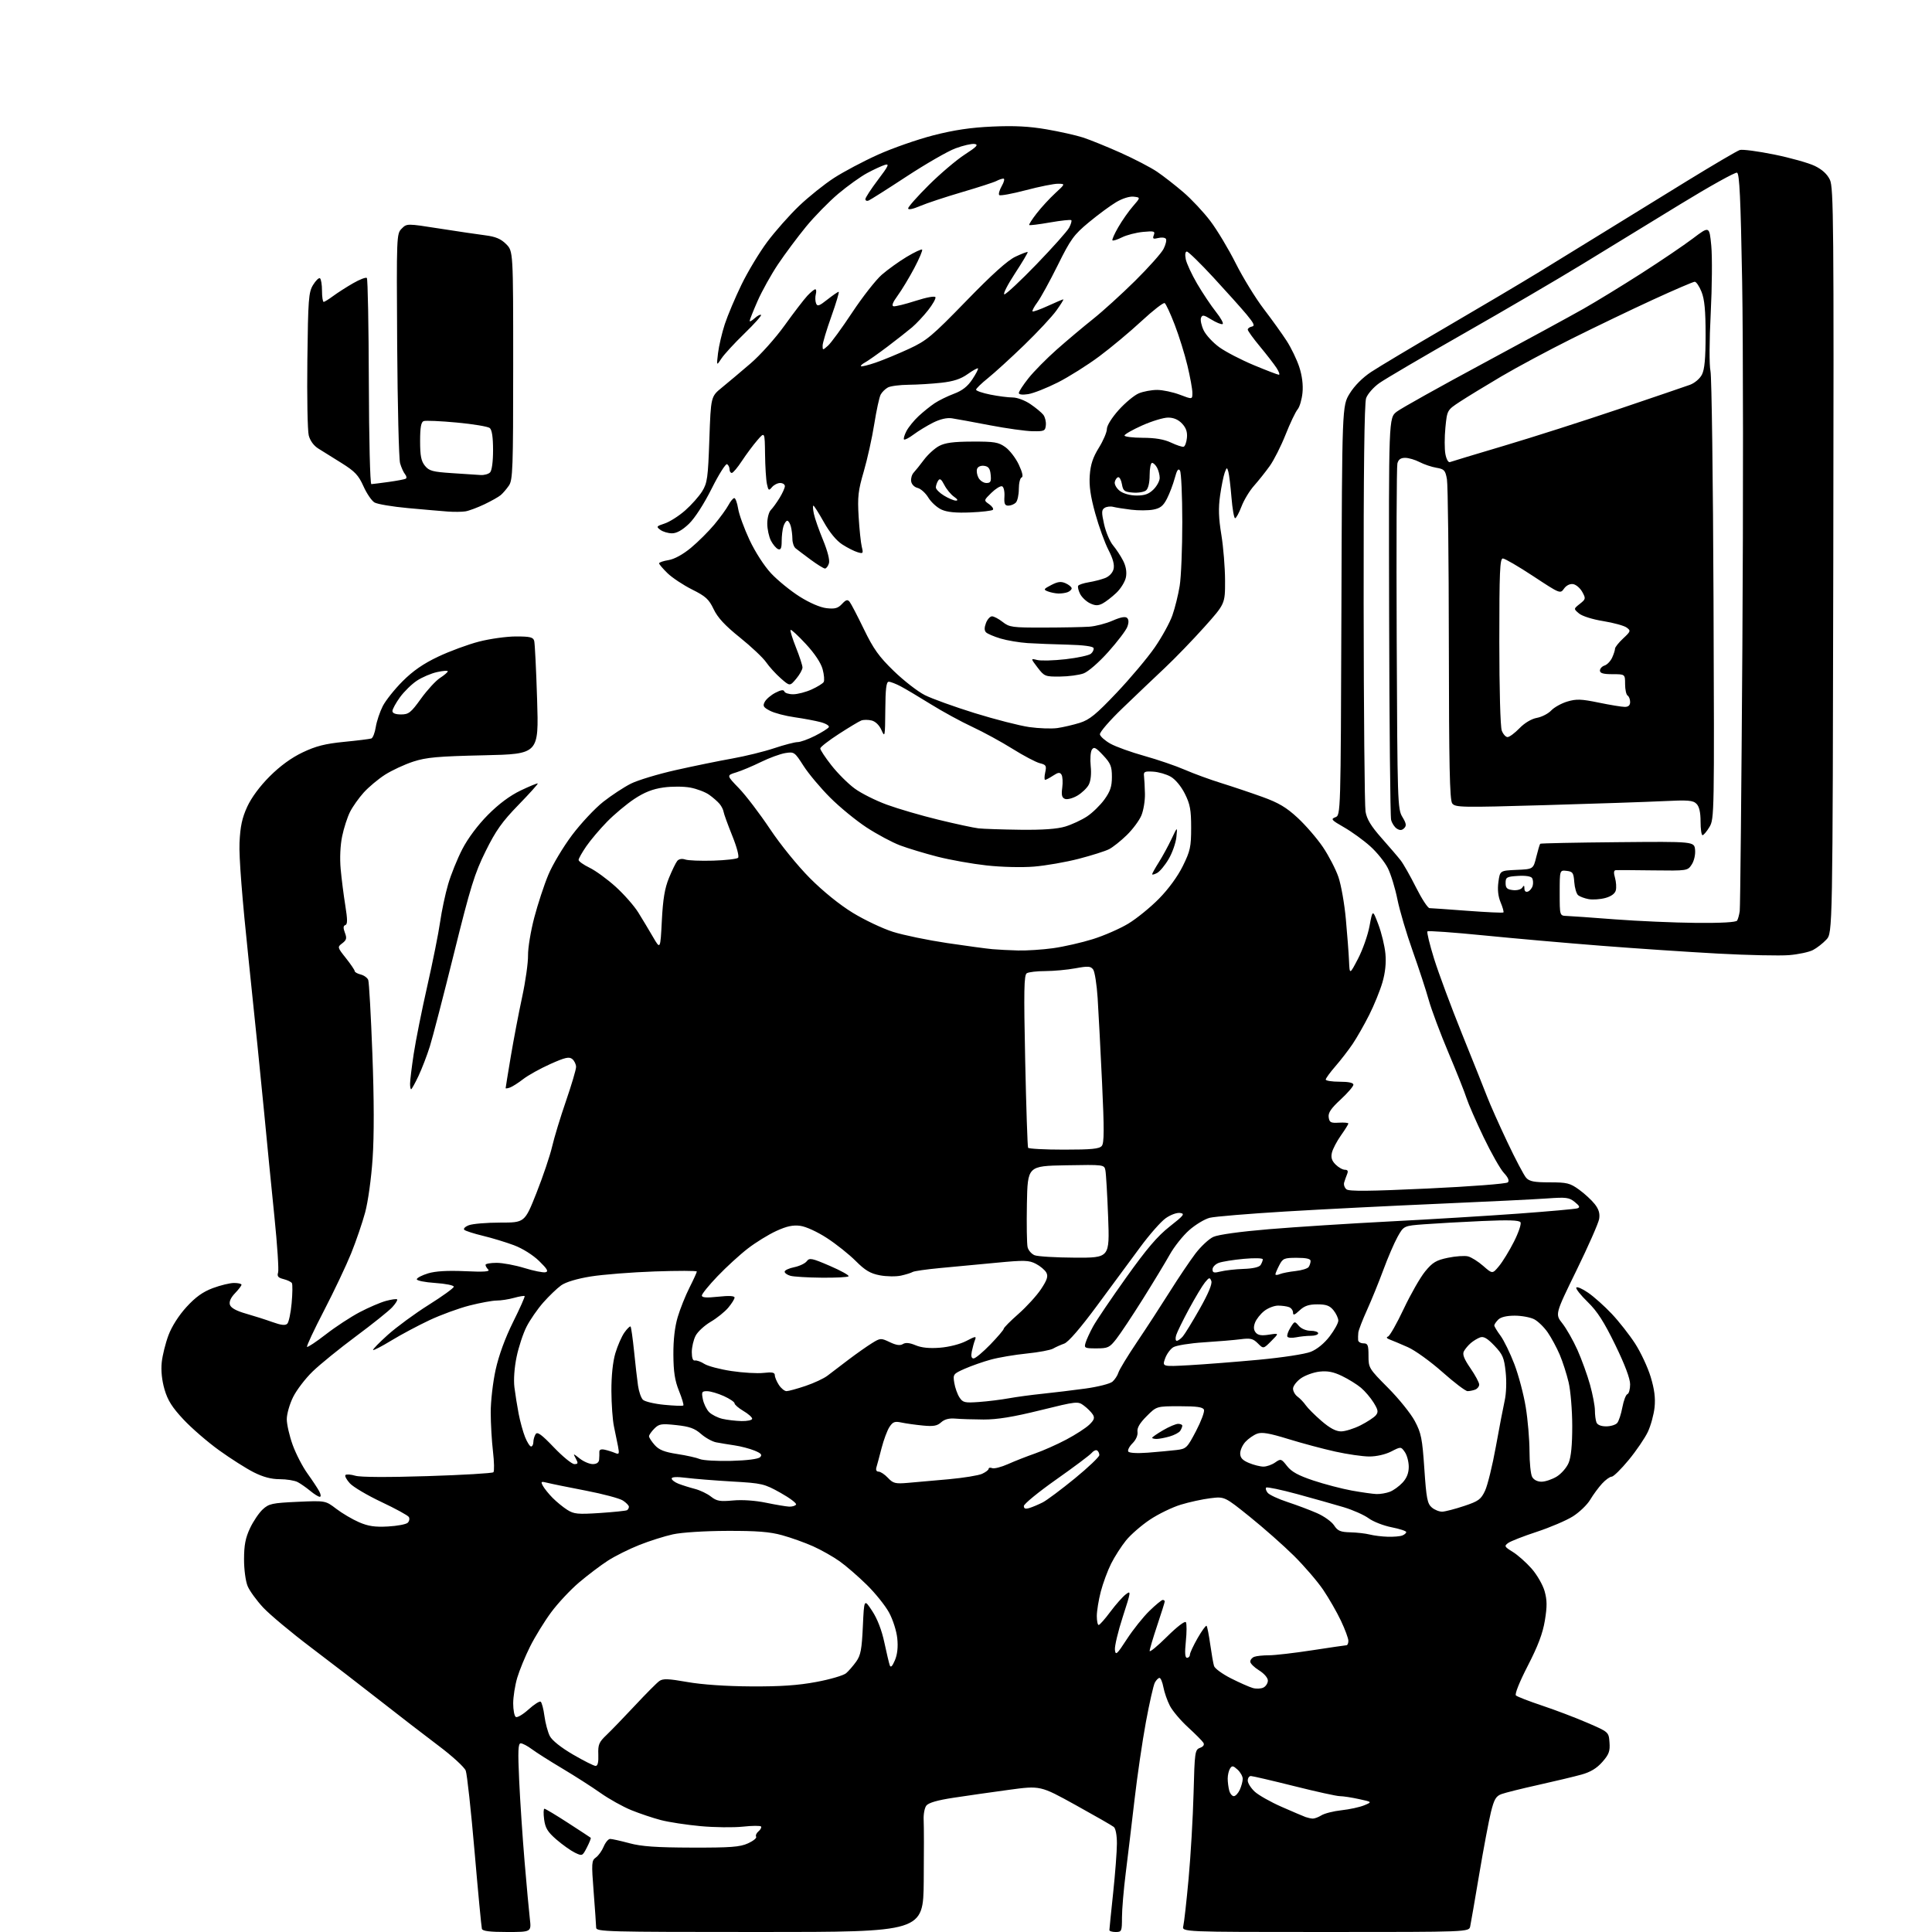 <?xml version="1.0" encoding="UTF-8" standalone="no"?>
<svg 
  version="1.1" 
  xmlns="http://www.w3.org/2000/svg" 
  xmlns:xlink="http://www.w3.org/1999/xlink" 
  xmlns:svg="http://www.w3.org/2000/svg"
  xmlns:rdf="http://www.w3.org/1999/02/22-rdf-syntax-ns#"
  xmlns:cc="http://creativecommons.org/ns#"
  xmlns:dc="http://purl.org/dc/elements/1.1/"
  viewBox="0 0 768 768"
  width="768"
  height="768"
>
<style>svg {background-color: white; }</style>"
<path stroke="none" fill="black" fill-rule="evenodd" d="M201.58,768.00C194.73,768.00 191.83,767.64 191.56,766.75C191.36,766.06 190.04,752.19 188.64,735.93C187.24,719.67 185.66,705.24 185.14,703.86C184.62,702.49 179.76,698.04 174.34,693.97C168.93,689.90 158.43,681.80 151.00,675.97C143.57,670.14 131.18,660.60 123.46,654.77C115.74,648.93 107.28,641.86 104.65,639.06C102.03,636.25 99.23,632.41 98.44,630.51C97.63,628.57 97.00,623.88 97.01,619.78C97.02,614.23 97.58,611.31 99.38,607.50C100.67,604.75 102.95,601.38 104.44,600.00C106.91,597.74 108.17,597.46 118.26,597.00C129.37,596.50 129.37,596.50 133.66,599.77C136.01,601.57 140.09,603.97 142.72,605.11C146.40,606.70 149.04,607.09 154.23,606.80C157.93,606.60 161.47,605.93 162.09,605.31C162.72,604.68 162.91,603.66 162.51,603.02C162.12,602.39 157.23,599.71 151.65,597.08C146.07,594.45 140.41,591.10 139.08,589.65C137.75,588.20 136.96,586.71 137.33,586.34C137.70,585.97 139.46,586.10 141.25,586.63C143.28,587.23 154.09,587.28 169.96,586.78C183.97,586.34 195.75,585.64 196.14,585.24C196.53,584.83 196.45,581.12 195.97,577.00C195.48,572.88 195.08,565.90 195.07,561.50C195.05,557.10 195.93,549.45 197.02,544.50C198.29,538.74 200.79,531.91 203.95,525.54C206.68,520.06 208.75,515.41 208.55,515.21C208.35,515.02 206.46,515.33 204.34,515.92C202.23,516.51 199.11,516.99 197.41,516.99C195.71,517.00 190.86,517.89 186.63,518.97C182.39,520.05 175.24,522.67 170.72,524.79C166.20,526.92 159.40,530.54 155.61,532.85C151.82,535.16 148.53,536.87 148.31,536.64C148.09,536.42 150.74,533.70 154.20,530.59C157.67,527.49 164.95,522.14 170.39,518.72C175.84,515.30 180.34,512.05 180.39,511.50C180.45,510.95 177.12,510.27 173.00,510.00C168.81,509.72 165.58,509.06 165.68,508.50C165.77,507.95 167.80,506.90 170.18,506.18C173.09,505.29 177.87,505.01 184.85,505.32C192.36,505.67 194.89,505.49 194.10,504.70C193.49,504.09 193.00,503.24 193.00,502.80C193.00,502.36 194.98,502.00 197.39,502.00C199.81,502.00 204.79,502.93 208.46,504.06C212.13,505.19 215.89,505.95 216.82,505.74C218.14,505.45 217.60,504.48 214.31,501.27C211.83,498.86 207.73,496.29 204.31,495.00C201.11,493.80 195.57,492.12 192.00,491.26C188.43,490.40 185.09,489.33 184.59,488.89C184.08,488.43 184.87,487.62 186.40,487.04C187.90,486.47 193.51,486.00 198.85,486.00C208.58,486.00 208.58,486.00 213.26,474.20C215.83,467.71 218.62,459.45 219.46,455.85C220.29,452.24 222.78,444.06 224.99,437.66C227.19,431.26 229.00,425.17 229.00,424.13C229.00,423.09 228.32,421.68 227.49,420.99C226.25,419.97 224.68,420.32 218.76,422.97C214.79,424.75 209.95,427.43 208.02,428.93C206.08,430.44 203.71,431.95 202.75,432.30C201.79,432.65 201.00,432.76 201.00,432.55C201.00,432.33 201.93,426.63 203.06,419.87C204.20,413.12 206.22,402.53 207.56,396.33C208.90,390.14 209.95,382.69 209.90,379.79C209.85,376.88 210.97,370.11 212.38,364.75C213.79,359.38 216.30,351.73 217.97,347.75C219.63,343.76 223.87,336.67 227.39,331.98C230.91,327.30 236.49,321.34 239.80,318.73C243.11,316.13 248.06,312.88 250.79,311.51C253.53,310.14 261.55,307.71 268.63,306.12C275.71,304.53 285.77,302.47 291.00,301.54C296.23,300.61 303.77,298.76 307.76,297.42C311.75,296.09 315.93,295.00 317.04,295.00C318.16,295.00 321.27,293.88 323.96,292.52C326.66,291.15 329.13,289.60 329.46,289.07C329.79,288.53 328.36,287.64 326.28,287.08C324.20,286.52 319.52,285.64 315.88,285.12C312.24,284.61 307.85,283.46 306.12,282.56C303.44,281.17 303.12,280.64 304.01,278.98C304.59,277.90 306.49,276.28 308.24,275.38C310.43,274.24 311.53,274.09 311.79,274.87C312.00,275.49 313.59,275.99 315.33,275.98C317.07,275.97 320.36,275.11 322.63,274.08C324.90,273.05 327.05,271.72 327.42,271.13C327.79,270.53 327.60,268.25 327.01,266.04C326.33,263.52 323.87,259.81 320.33,255.99C317.25,252.66 314.52,250.15 314.27,250.40C314.01,250.65 314.98,253.78 316.40,257.35C317.83,260.92 319.00,264.52 319.00,265.34C319.00,266.17 317.87,268.19 316.49,269.83C313.98,272.81 313.98,272.81 310.38,269.66C308.40,267.92 305.78,265.04 304.55,263.25C303.32,261.47 298.62,257.03 294.10,253.40C288.17,248.64 285.27,245.50 283.68,242.15C281.80,238.20 280.51,237.02 275.12,234.34C271.63,232.59 267.25,229.69 265.38,227.89C263.52,226.08 262.00,224.30 262.00,223.93C262.00,223.56 263.69,222.98 265.75,222.65C268.07,222.27 271.46,220.42 274.66,217.77C277.49,215.42 281.68,211.25 283.97,208.50C286.26,205.75 288.79,202.26 289.59,200.75C290.39,199.24 291.43,198.00 291.90,198.00C292.36,198.00 293.05,199.89 293.42,202.19C293.78,204.50 295.83,210.10 297.95,214.64C300.21,219.45 303.79,225.00 306.54,227.94C309.14,230.71 314.22,234.85 317.84,237.14C321.85,239.67 326.03,241.47 328.56,241.76C331.89,242.14 333.10,241.80 334.71,240.08C336.28,238.39 336.92,238.21 337.73,239.22C338.30,239.92 340.85,244.83 343.41,250.11C347.22,257.97 349.38,261.00 355.28,266.72C359.25,270.57 364.80,274.88 367.62,276.31C370.43,277.73 379.35,280.95 387.43,283.46C395.52,285.97 405.28,288.47 409.12,289.02C412.96,289.56 417.99,289.74 420.30,289.42C422.61,289.09 426.63,288.15 429.23,287.34C433.12,286.12 435.71,284.00 443.90,275.36C449.36,269.60 456.16,261.51 459.01,257.39C461.86,253.27 465.02,247.53 466.04,244.61C467.07,241.70 468.37,236.44 468.94,232.91C469.52,229.38 469.98,217.95 469.98,207.50C469.97,197.05 469.56,187.86 469.07,187.08C468.41,186.03 467.85,186.83 466.98,190.07C466.33,192.50 464.94,196.16 463.90,198.20C462.41,201.12 461.24,202.05 458.42,202.58C456.44,202.95 452.50,202.97 449.66,202.62C446.82,202.28 443.60,201.76 442.50,201.48C441.40,201.20 439.86,201.39 439.07,201.91C437.87,202.69 437.84,203.70 438.90,208.43C439.59,211.51 441.18,215.26 442.43,216.76C443.69,218.27 445.50,221.02 446.45,222.87C447.58,225.07 447.97,227.35 447.58,229.44C447.25,231.19 445.52,234.01 443.74,235.69C441.96,237.38 439.48,239.28 438.23,239.93C436.47,240.83 435.35,240.80 433.26,239.80C431.77,239.08 430.01,237.40 429.34,236.06C428.67,234.71 428.34,233.27 428.60,232.84C428.86,232.42 430.74,231.80 432.79,231.46C434.83,231.13 437.74,230.38 439.26,229.80C440.90,229.17 442.28,227.73 442.65,226.24C443.08,224.53 442.44,222.10 440.63,218.62C439.18,215.80 436.81,209.28 435.38,204.11C433.50,197.31 432.89,193.13 433.20,188.93C433.51,184.64 434.45,181.80 436.81,178.00C438.56,175.18 440.00,171.82 440.00,170.54C440.00,169.18 441.95,166.05 444.72,162.96C447.32,160.08 450.90,157.10 452.69,156.36C454.48,155.61 457.75,155.00 459.96,155.00C462.17,155.00 466.23,155.86 468.99,156.90C474.00,158.81 474.00,158.81 473.99,156.15C473.99,154.69 473.10,149.80 472.01,145.27C470.93,140.74 468.65,133.44 466.95,129.04C465.26,124.64 463.47,120.79 462.98,120.49C462.49,120.18 458.35,123.39 453.79,127.62C449.23,131.85 441.68,138.16 437.00,141.64C432.32,145.13 424.90,149.80 420.50,152.03C416.10,154.25 410.81,156.34 408.75,156.67C406.44,157.03 405.00,156.86 405.00,156.22C405.00,155.65 406.73,153.00 408.84,150.34C410.95,147.68 416.01,142.55 420.09,138.94C424.17,135.33 430.65,129.88 434.50,126.82C438.35,123.76 445.87,116.92 451.22,111.64C456.56,106.35 461.65,100.65 462.51,98.98C463.37,97.31 463.81,95.50 463.48,94.97C463.15,94.43 461.77,94.27 460.43,94.61C458.39,95.12 458.09,94.93 458.65,93.47C459.25,91.91 458.78,91.77 454.34,92.19C451.61,92.46 447.86,93.42 446.02,94.34C444.18,95.26 442.47,95.80 442.22,95.55C441.96,95.30 443.01,92.93 444.54,90.30C446.06,87.66 448.68,83.92 450.36,82.00C453.40,78.50 453.40,78.50 450.66,78.18C449.04,77.99 446.19,78.88 443.71,80.35C441.39,81.72 436.51,85.33 432.85,88.36C426.86,93.33 425.61,95.05 420.49,105.39C417.35,111.72 413.71,118.36 412.40,120.13C411.09,121.90 410.21,123.55 410.45,123.78C410.68,124.01 413.43,123.03 416.56,121.60C419.68,120.17 422.44,119.00 422.68,119.00C422.93,119.00 421.69,120.99 419.94,123.43C418.19,125.87 412.42,132.05 407.12,137.18C401.81,142.31 395.34,148.21 392.74,150.30C390.13,152.39 388.00,154.47 388.00,154.91C388.00,155.36 390.55,156.24 393.67,156.86C396.78,157.49 400.77,158.00 402.53,158.00C404.33,158.00 407.41,159.15 409.59,160.63C411.72,162.07 414.03,163.99 414.73,164.88C415.42,165.77 415.88,167.62 415.74,169.00C415.52,171.31 415.12,171.49 410.50,171.42C407.75,171.38 400.10,170.31 393.50,169.05C386.90,167.78 380.10,166.53 378.39,166.28C376.40,165.98 373.71,166.61 370.89,168.02C368.48,169.24 365.01,171.35 363.18,172.72C361.36,174.08 359.64,174.97 359.36,174.69C359.08,174.41 359.52,172.91 360.34,171.34C361.16,169.78 363.33,167.11 365.16,165.41C367.00,163.71 369.85,161.41 371.50,160.31C373.15,159.20 376.61,157.50 379.19,156.53C382.54,155.28 384.64,153.63 386.52,150.79C387.97,148.61 388.98,146.65 388.77,146.44C388.56,146.23 386.70,147.26 384.63,148.73C381.92,150.66 379.01,151.62 374.19,152.15C370.51,152.56 364.66,152.92 361.18,152.95C357.71,152.98 354.01,153.46 352.96,154.02C351.91,154.59 350.61,155.86 350.08,156.86C349.54,157.85 348.40,163.13 347.53,168.58C346.67,174.04 344.79,182.50 343.37,187.38C341.12,195.06 340.85,197.50 341.32,205.38C341.62,210.40 342.19,215.79 342.57,217.36C343.23,220.02 343.11,220.17 340.89,219.51C339.57,219.12 336.84,217.74 334.82,216.43C332.49,214.94 329.78,211.64 327.48,207.53C325.47,203.94 323.61,201.00 323.33,201.00C323.06,201.00 323.15,202.46 323.53,204.25C323.90,206.04 325.55,210.75 327.19,214.71C329.01,219.14 329.91,222.72 329.51,223.96C329.16,225.08 328.45,226.00 327.94,226.00C327.43,226.00 324.88,224.42 322.26,222.49C319.64,220.55 316.94,218.51 316.25,217.95C315.56,217.38 314.99,215.70 314.99,214.21C314.98,212.72 314.70,210.49 314.37,209.25C314.04,208.01 313.40,207.00 312.95,207.00C312.50,207.00 311.82,208.00 311.43,209.22C311.04,210.44 310.73,213.10 310.73,215.13C310.73,217.89 310.37,218.70 309.33,218.30C308.56,218.00 307.27,216.48 306.46,214.93C305.66,213.37 305.00,210.31 305.00,208.12C305.00,205.93 305.64,203.50 306.43,202.72C307.21,201.93 308.78,199.76 309.92,197.89C311.06,196.03 311.99,193.94 312.00,193.25C312.00,192.56 311.16,192.00 310.12,192.00C309.09,192.00 307.63,192.75 306.87,193.66C305.63,195.15 305.44,195.03 304.87,192.41C304.52,190.81 304.18,185.47 304.12,180.54C304.00,171.58 304.00,171.58 301.02,175.04C299.38,176.94 296.63,180.64 294.91,183.25C293.20,185.86 291.39,188.00 290.90,188.00C290.40,188.00 290.00,187.35 290.00,186.56C290.00,185.77 289.56,184.85 289.03,184.52C288.50,184.19 285.74,188.55 282.91,194.21C279.81,200.39 276.19,206.00 273.84,208.25C271.24,210.74 268.98,212.00 267.15,212.00C265.63,212.00 263.54,211.39 262.52,210.64C260.78,209.36 260.89,209.19 264.24,208.09C266.22,207.43 269.87,205.11 272.35,202.92C274.84,200.73 277.89,197.30 279.13,195.29C281.17,191.99 281.45,189.95 281.98,174.64C282.58,157.64 282.58,157.64 286.96,154.07C289.37,152.11 294.49,147.80 298.33,144.50C302.22,141.17 308.27,134.41 311.93,129.31C315.56,124.26 319.62,118.97 320.94,117.56C322.27,116.15 323.68,115.00 324.08,115.00C324.48,115.00 324.58,115.89 324.29,116.99C324.01,118.08 324.05,119.69 324.39,120.57C324.90,121.91 325.62,121.68 328.89,119.08C331.04,117.39 333.05,116.00 333.38,116.00C333.70,116.00 332.40,120.39 330.49,125.75C328.57,131.11 327.00,136.36 327.00,137.40C327.00,139.28 327.04,139.28 329.15,137.40C330.33,136.36 334.65,130.43 338.75,124.24C342.85,118.05 348.14,111.30 350.49,109.24C352.85,107.18 357.31,103.97 360.41,102.11C363.52,100.25 366.28,98.95 366.56,99.22C366.83,99.50 365.42,102.82 363.42,106.61C361.41,110.40 358.45,115.30 356.84,117.50C354.88,120.18 354.34,121.58 355.20,121.75C355.92,121.89 359.88,120.91 364.00,119.58C368.40,118.17 371.65,117.58 371.86,118.16C372.05,118.70 370.74,121.03 368.93,123.32C367.12,125.62 364.26,128.67 362.57,130.11C360.88,131.54 356.45,135.02 352.73,137.84C349.00,140.65 345.03,143.45 343.89,144.06C342.76,144.67 342.02,145.35 342.25,145.58C342.48,145.82 345.13,145.16 348.14,144.13C351.14,143.09 357.08,140.64 361.34,138.67C368.38,135.41 370.41,133.72 384.10,119.63C394.39,109.03 400.55,103.49 403.67,102.03C406.17,100.85 408.36,100.02 408.52,100.19C408.69,100.36 406.40,104.21 403.43,108.75C400.46,113.29 398.59,117.00 399.26,117.00C399.93,117.00 405.70,111.61 412.07,105.01C418.43,98.42 424.25,91.90 424.99,90.52C425.73,89.13 426.12,87.79 425.85,87.52C425.59,87.26 421.80,87.66 417.44,88.42C413.07,89.19 409.33,89.65 409.13,89.45C408.93,89.25 410.27,87.16 412.11,84.80C413.95,82.43 417.27,78.83 419.48,76.79C423.50,73.08 423.50,73.08 420.58,73.04C418.98,73.02 413.21,74.17 407.77,75.61C402.33,77.04 397.58,77.91 397.21,77.54C396.84,77.17 397.30,75.55 398.22,73.94C399.15,72.32 399.45,71.00 398.89,71.00C398.33,71.00 397.08,71.42 396.12,71.93C395.16,72.45 388.98,74.45 382.37,76.39C375.77,78.33 368.27,80.81 365.69,81.92C362.86,83.13 361.00,83.50 361.00,82.84C361.00,82.23 364.71,78.05 369.25,73.53C373.79,69.02 380.20,63.58 383.50,61.44C388.27,58.36 389.07,57.49 387.42,57.23C386.27,57.05 382.84,57.84 379.79,58.98C376.74,60.12 368.01,65.15 360.38,70.15C352.76,75.15 345.95,79.46 345.26,79.73C344.57,80.00 344.00,79.74 344.00,79.16C344.00,78.58 346.26,75.12 349.01,71.48C353.19,65.97 353.65,64.97 351.76,65.54C350.52,65.92 347.36,67.37 344.74,68.78C342.12,70.18 336.95,73.89 333.24,77.01C329.53,80.14 323.76,86.03 320.42,90.10C317.08,94.17 312.08,100.88 309.31,105.00C306.55,109.12 302.87,115.73 301.14,119.67C299.41,123.61 298.00,127.17 298.00,127.57C298.00,127.98 298.90,127.49 300.01,126.49C301.11,125.50 302.24,124.91 302.52,125.19C302.80,125.47 299.82,128.80 295.90,132.60C291.98,136.39 287.88,140.85 286.79,142.50C284.82,145.50 284.82,145.50 285.43,140.35C285.77,137.52 286.98,132.34 288.12,128.85C289.27,125.36 292.26,118.28 294.77,113.11C297.28,107.95 301.89,100.30 305.02,96.11C308.15,91.93 313.82,85.52 317.62,81.88C321.43,78.24 327.69,73.22 331.54,70.73C335.39,68.24 343.25,64.08 349.02,61.48C354.78,58.88 364.68,55.43 371.00,53.80C379.27,51.68 385.87,50.69 394.50,50.31C403.21,49.92 409.11,50.22 416.00,51.41C421.23,52.31 427.75,53.77 430.50,54.66C433.25,55.55 439.97,58.28 445.44,60.72C450.91,63.17 457.43,66.56 459.94,68.26C462.45,69.96 467.14,73.61 470.37,76.38C473.60,79.14 478.45,84.32 481.15,87.89C483.85,91.46 488.39,99.02 491.24,104.71C494.10,110.39 499.09,118.52 502.33,122.77C505.58,127.02 509.69,132.75 511.47,135.50C513.25,138.25 515.50,142.91 516.47,145.86C517.60,149.31 518.07,152.96 517.76,156.12C517.50,158.81 516.62,161.80 515.80,162.76C514.99,163.72 512.84,168.22 511.04,172.76C509.24,177.31 506.40,182.93 504.73,185.26C503.06,187.59 500.25,191.12 498.49,193.10C496.73,195.07 494.48,198.79 493.51,201.35C492.53,203.91 491.39,206.00 490.97,206.00C490.55,206.00 489.90,202.29 489.53,197.75C489.16,193.21 488.60,188.61 488.29,187.52C487.75,185.66 487.66,185.69 486.83,187.92C486.35,189.24 485.52,193.33 485.00,197.01C484.29,201.99 484.42,205.98 485.51,212.60C486.31,217.50 486.97,225.67 486.98,230.76C487.00,240.02 487.00,240.02 478.75,249.25C474.21,254.32 467.15,261.63 463.05,265.49C458.95,269.35 451.40,276.53 446.27,281.47C441.11,286.42 437.07,291.10 437.23,291.94C437.39,292.77 439.27,294.43 441.41,295.63C443.55,296.83 449.62,299.02 454.90,300.49C460.18,301.97 467.43,304.44 471.00,306.00C474.57,307.55 481.10,309.94 485.50,311.30C489.90,312.67 497.23,315.13 501.80,316.78C508.30,319.13 511.35,320.94 515.88,325.14C519.06,328.09 523.56,333.30 525.88,336.73C528.19,340.15 530.97,345.50 532.04,348.62C533.11,351.73 534.45,359.28 535.00,365.39C535.56,371.50 536.13,378.98 536.26,382.00C536.50,387.50 536.50,387.50 539.84,381.10C541.68,377.58 543.74,371.73 544.41,368.10C545.64,361.50 545.64,361.50 547.92,367.50C549.17,370.80 550.43,376.01 550.72,379.07C551.07,382.77 550.67,386.61 549.54,390.51C548.60,393.74 546.24,399.56 544.28,403.44C542.33,407.32 539.36,412.52 537.69,415.00C536.01,417.48 532.92,421.48 530.82,423.89C528.72,426.31 527.00,428.67 527.00,429.14C527.00,429.61 529.48,430.00 532.50,430.00C536.08,430.00 538.00,430.41 538.00,431.19C538.00,431.84 535.71,434.49 532.92,437.08C529.08,440.62 527.91,442.36 528.17,444.14C528.46,446.19 528.99,446.47 532.25,446.28C534.31,446.16 536.00,446.31 536.00,446.62C536.00,446.92 534.67,449.05 533.05,451.34C531.43,453.63 529.82,456.70 529.47,458.16C529.00,460.12 529.38,461.38 530.91,462.91C532.06,464.06 533.72,465.00 534.61,465.00C535.75,465.00 536.00,465.51 535.49,466.75C535.10,467.71 534.57,469.21 534.32,470.07C534.07,470.93 534.48,472.15 535.23,472.77C536.25,473.62 544.41,473.54 567.49,472.46C584.63,471.66 598.83,470.57 599.39,470.01C600.05,469.35 599.53,468.09 597.82,466.26C596.40,464.74 592.76,458.32 589.73,452.00C586.70,445.68 583.66,438.70 582.96,436.50C582.27,434.30 579.05,426.20 575.80,418.50C572.55,410.80 569.01,401.35 567.94,397.50C566.87,393.65 563.99,384.88 561.55,378.00C559.10,371.12 556.37,361.90 555.49,357.50C554.61,353.10 552.90,347.53 551.70,345.13C550.51,342.72 547.35,338.80 544.69,336.41C542.03,334.02 537.34,330.62 534.26,328.86C529.27,326.01 528.90,325.58 530.81,324.87C532.95,324.08 532.95,324.08 533.23,242.71C533.50,161.34 533.50,161.34 536.53,156.42C538.40,153.37 541.63,150.12 545.03,147.87C548.04,145.87 561.52,137.82 574.98,129.97C588.44,122.12 605.09,112.25 611.98,108.03C618.87,103.81 630.58,96.61 638.00,92.03C645.42,87.44 660.09,78.41 670.59,71.96C681.10,65.51 690.55,59.96 691.59,59.63C692.64,59.30 698.78,60.11 705.24,61.42C711.69,62.73 718.96,64.77 721.39,65.95C724.33,67.37 726.35,69.22 727.42,71.47C728.88,74.54 729.00,88.69 728.76,222.85C728.50,370.84 728.50,370.84 726.00,373.51C724.62,374.99 722.23,376.85 720.67,377.66C719.12,378.47 714.85,379.38 711.17,379.68C707.50,379.98 694.83,379.71 683.00,379.07C671.17,378.43 650.25,377.03 636.50,375.95C622.75,374.88 601.71,373.02 589.75,371.83C577.79,370.64 567.74,369.92 567.43,370.24C567.12,370.55 568.31,375.46 570.08,381.15C571.86,386.84 576.85,400.27 581.18,411.00C585.52,421.73 590.01,432.98 591.17,436.00C592.33,439.02 595.92,447.10 599.17,453.95C602.41,460.80 605.79,467.21 606.68,468.20C607.98,469.64 609.87,470.00 616.00,470.00C622.90,470.00 624.11,470.30 627.69,472.89C629.89,474.48 632.70,477.07 633.93,478.64C635.54,480.68 636.04,482.37 635.69,484.54C635.42,486.21 631.36,495.41 626.68,504.99C618.16,522.41 618.16,522.41 621.07,526.08C622.66,528.10 625.36,532.83 627.05,536.60C628.73,540.37 630.99,546.60 632.06,550.45C633.13,554.31 634.00,558.89 634.00,560.65C634.00,562.40 634.27,564.55 634.61,565.42C634.99,566.41 636.42,567.00 638.48,567.00C640.28,567.00 642.26,566.39 642.88,565.64C643.50,564.90 644.42,562.10 644.92,559.42C645.42,556.75 646.31,554.40 646.91,554.20C647.51,554.00 648.00,552.24 648.00,550.29C648.00,548.01 645.91,542.45 642.10,534.63C637.64,525.47 634.97,521.30 631.15,517.58C628.37,514.88 626.32,512.29 626.61,511.83C626.89,511.37 629.01,512.29 631.31,513.88C633.62,515.46 637.84,519.24 640.70,522.27C643.55,525.29 647.73,530.61 649.98,534.09C652.23,537.57 655.01,543.52 656.16,547.31C657.65,552.21 658.10,555.72 657.72,559.42C657.42,562.29 656.22,566.68 655.05,569.18C653.87,571.67 650.45,576.70 647.43,580.36C644.42,584.01 641.38,587.00 640.67,587.00C639.96,587.00 638.24,588.24 636.85,589.75C635.46,591.26 633.33,594.15 632.13,596.16C630.93,598.18 627.82,601.16 625.22,602.80C622.62,604.43 616.18,607.18 610.89,608.92C605.61,610.65 600.49,612.65 599.51,613.37C597.87,614.57 598.02,614.85 601.34,616.90C603.32,618.12 606.70,621.12 608.84,623.55C610.99,626.00 613.30,630.01 614.01,632.53C615.01,636.11 615.03,638.58 614.11,644.18C613.26,649.32 611.38,654.29 607.31,662.19C604.02,668.58 602.07,673.45 602.60,673.96C603.09,674.44 607.77,676.25 613.00,678.00C618.23,679.74 626.33,682.82 631.00,684.84C639.50,688.51 639.50,688.51 639.80,692.66C640.06,696.13 639.59,697.40 636.95,700.41C634.74,702.92 632.24,704.44 628.64,705.43C625.81,706.22 618.10,708.06 611.50,709.53C604.90,710.99 598.31,712.64 596.85,713.18C594.67,713.99 593.93,715.25 592.67,720.33C591.83,723.72 589.73,734.83 588.02,745.00C586.31,755.17 584.69,764.51 584.43,765.75C583.96,768.00 583.96,768.00 526.87,768.00C469.78,768.00 469.78,768.00 470.38,765.61C470.71,764.30 471.66,755.80 472.49,746.74C473.32,737.67 474.21,722.45 474.46,712.92C474.89,696.40 475.01,695.54 477.02,694.80C478.37,694.30 478.85,693.57 478.36,692.76C477.94,692.07 475.18,689.29 472.24,686.60C469.29,683.90 466.05,680.05 465.03,678.05C464.00,676.05 462.85,672.74 462.47,670.70C462.09,668.67 461.39,667.00 460.92,667.00C460.45,667.00 459.62,667.85 459.06,668.88C458.51,669.92 456.91,676.97 455.51,684.55C454.11,692.14 452.07,706.03 450.99,715.42C449.90,724.81 448.33,737.88 447.51,744.46C446.68,751.04 446.00,759.03 446.00,762.21C446.00,767.72 445.88,768.00 443.50,768.00C442.12,768.00 441.00,767.66 441.00,767.25C441.00,766.84 441.67,760.20 442.49,752.50C443.31,744.80 443.98,735.97 443.99,732.87C444.00,729.56 443.49,726.83 442.75,726.24C442.06,725.68 435.21,721.76 427.53,717.51C413.56,709.79 413.56,709.79 401.03,711.49C394.14,712.42 384.23,713.84 379.00,714.64C372.57,715.62 369.09,716.63 368.22,717.77C367.52,718.70 367.05,721.26 367.17,723.48C367.29,725.69 367.31,736.61 367.20,747.75C367.00,768.00 367.00,768.00 302.00,768.00C240.77,768.00 237.00,767.90 236.98,766.25C236.96,765.29 236.52,758.91 235.99,752.09C235.09,740.52 235.15,739.58 236.87,738.38C237.89,737.66 239.29,735.71 239.98,734.04C240.68,732.37 241.83,731.00 242.54,731.00C243.25,731.00 246.69,731.76 250.17,732.70C255.00,734.00 260.87,734.41 275.00,734.45C290.47,734.49 294.13,734.22 297.32,732.77C299.42,731.82 300.89,730.63 300.58,730.13C300.27,729.64 300.69,728.67 301.50,728.00C302.31,727.33 302.78,726.46 302.55,726.08C302.31,725.70 299.05,725.71 295.31,726.12C291.56,726.52 283.98,726.43 278.46,725.92C272.93,725.41 265.86,724.33 262.74,723.52C259.62,722.71 254.32,720.93 250.97,719.57C247.62,718.21 242.10,715.13 238.69,712.72C235.29,710.32 228.45,705.94 223.50,702.99C218.55,700.05 213.11,696.59 211.41,695.32C209.70,694.04 207.72,693.00 207.00,693.00C205.96,693.00 205.83,695.92 206.38,707.75C206.75,715.86 207.72,730.38 208.53,740.00C209.34,749.62 210.28,759.86 210.62,762.75C211.23,768.00 211.23,768.00 201.58,768.00zM233.32,734.36C231.52,737.85 231.46,737.88 228.50,736.45C226.85,735.64 223.56,733.30 221.18,731.24C217.70,728.23 216.75,726.67 216.30,723.25C215.99,720.91 216.04,719.00 216.42,719.00C216.80,719.00 221.02,721.53 225.80,724.63C230.59,727.73 234.65,730.39 234.82,730.54C235.00,730.69 234.32,732.41 233.32,734.36zM521.79,722.92C522.49,722.96 524.07,722.38 525.29,721.62C526.50,720.86 530.11,719.95 533.29,719.60C536.47,719.26 540.52,718.37 542.29,717.64C545.50,716.31 545.50,716.31 540.20,715.16C537.29,714.52 533.87,714.00 532.62,714.00C531.36,714.00 523.17,712.20 514.42,710.00C505.66,707.81 497.94,706.01 497.25,706.00C496.56,706.00 496.00,706.82 496.00,707.81C496.00,708.81 497.24,710.78 498.75,712.19C500.26,713.60 505.10,716.33 509.50,718.26C513.90,720.19 518.17,722.01 519.00,722.31C519.83,722.60 521.08,722.88 521.79,722.92zM490.46,714.00C491.13,714.00 492.20,712.85 492.84,711.45C493.48,710.05 494.00,708.10 494.00,707.11C494.00,706.12 493.07,704.47 491.94,703.44C490.18,701.85 489.74,701.79 488.95,703.04C488.45,703.84 488.03,705.62 488.03,707.00C488.03,708.38 488.30,710.51 488.63,711.75C488.96,712.99 489.78,714.00 490.46,714.00zM236.76,701.98C237.61,701.99 237.96,700.54 237.84,697.47C237.69,693.51 238.10,692.53 241.09,689.69C242.96,687.90 248.06,682.63 252.41,677.97C256.76,673.31 261.11,668.93 262.09,668.24C263.54,667.21 265.62,667.29 273.18,668.62C278.98,669.65 288.54,670.31 298.50,670.37C310.23,670.44 317.17,669.97 324.50,668.60C330.00,667.58 335.34,666.01 336.36,665.12C337.38,664.23 339.18,662.15 340.36,660.50C342.14,658.01 342.58,655.64 343.00,646.50C343.50,635.50 343.50,635.50 346.71,640.39C348.76,643.49 350.51,648.04 351.54,652.89C352.43,657.07 353.40,661.17 353.70,662.00C354.07,663.03 354.71,662.39 355.73,660.00C356.72,657.67 357.04,654.75 356.68,651.27C356.39,648.36 354.94,643.82 353.41,641.01C351.91,638.25 347.91,633.27 344.53,629.96C341.15,626.64 336.30,622.44 333.74,620.62C331.18,618.80 326.45,616.13 323.23,614.68C320.00,613.24 314.47,611.25 310.93,610.28C306.00,608.91 300.89,608.51 289.00,608.55C280.07,608.58 270.96,609.16 267.50,609.92C264.20,610.64 258.20,612.54 254.17,614.14C250.13,615.74 244.51,618.54 241.67,620.37C238.82,622.20 233.66,626.11 230.19,629.05C226.72,632.00 221.71,637.36 219.06,640.96C216.40,644.56 212.66,650.65 210.73,654.50C208.80,658.35 206.50,663.95 205.61,666.93C204.73,669.92 204.00,674.50 204.00,677.12C204.00,679.74 204.47,682.17 205.04,682.52C205.61,682.88 207.88,681.54 210.08,679.55C212.28,677.56 214.45,676.16 214.91,676.44C215.36,676.72 216.05,679.29 216.42,682.13C216.80,684.98 217.77,688.58 218.57,690.13C219.46,691.85 223.04,694.70 227.76,697.45C232.02,699.93 236.07,701.97 236.76,701.98zM502.25,670.82C503.21,670.33 504.00,669.08 504.00,668.05C504.00,666.97 502.50,665.23 500.50,664.00C498.57,662.81 497.00,661.25 497.00,660.53C497.00,659.80 497.71,658.94 498.58,658.61C499.45,658.27 502.09,658.00 504.44,658.00C506.80,658.00 514.52,657.10 521.61,656.01C528.70,654.92 534.84,654.02 535.25,654.01C535.66,654.00 536.00,653.21 536.00,652.25C536.00,651.29 534.67,647.70 533.05,644.28C531.43,640.85 528.24,635.30 525.97,631.95C523.69,628.59 518.45,622.51 514.34,618.43C510.22,614.36 502.34,607.39 496.82,602.95C486.79,594.88 486.79,594.88 481.14,595.57C478.04,595.95 472.73,597.10 469.35,598.14C465.97,599.17 460.45,601.85 457.10,604.09C453.74,606.33 449.48,610.04 447.62,612.33C445.76,614.63 443.09,618.78 441.69,621.57C440.29,624.36 438.44,629.38 437.57,632.72C436.71,636.06 436.00,640.41 436.00,642.39C436.00,644.38 436.34,645.98 436.75,645.96C437.16,645.93 439.26,643.56 441.40,640.68C443.55,637.80 446.31,634.69 447.53,633.77C449.66,632.16 449.61,632.56 446.33,642.68C444.44,648.50 443.03,654.43 443.20,655.86C443.47,658.16 443.99,657.69 447.95,651.59C450.40,647.82 454.43,642.77 456.90,640.37C459.37,637.97 461.76,636.00 462.20,636.00C462.64,636.00 463.00,636.27 463.00,636.60C463.00,636.93 461.65,641.23 460.00,646.16C458.35,651.08 457.00,655.64 457.00,656.28C457.00,656.92 460.10,654.38 463.88,650.62C467.86,646.67 471.03,644.24 471.41,644.85C471.77,645.44 471.76,648.86 471.39,652.46C470.92,657.07 471.06,659.00 471.86,659.00C472.49,659.00 473.00,658.44 473.01,657.75C473.01,657.06 474.40,654.10 476.08,651.16C477.77,648.22 479.37,646.03 479.63,646.30C479.90,646.57 480.55,649.87 481.08,653.64C481.61,657.41 482.29,661.30 482.60,662.27C482.90,663.25 485.93,665.45 489.32,667.17C492.72,668.89 496.62,670.61 498.00,671.01C499.38,671.40 501.29,671.31 502.25,670.82zM551.67,610.88C553.96,610.95 556.55,610.73 557.42,610.39C558.29,610.06 559.00,609.44 559.00,609.02C559.00,608.60 556.38,607.74 553.17,607.11C549.97,606.48 545.87,604.88 544.07,603.55C542.26,602.22 537.80,600.24 534.14,599.14C530.49,598.05 522.20,595.71 515.72,593.94C509.24,592.18 503.66,591.01 503.32,591.34C502.99,591.68 503.26,592.61 503.93,593.42C504.60,594.23 508.15,595.88 511.83,597.09C515.50,598.30 520.77,600.28 523.54,601.50C526.31,602.71 529.36,604.89 530.31,606.35C531.76,608.56 532.83,609.02 536.77,609.12C539.37,609.18 542.85,609.58 544.50,610.00C546.15,610.42 549.38,610.82 551.67,610.88zM238.50,601.44C244.00,601.07 248.84,600.57 249.25,600.33C249.66,600.08 250.00,599.47 250.00,598.96C250.00,598.46 248.93,597.34 247.62,596.49C246.31,595.63 239.67,593.86 232.87,592.55C226.07,591.24 219.21,589.85 217.64,589.45C215.05,588.80 214.88,588.91 215.81,590.65C216.38,591.70 218.11,593.85 219.67,595.43C221.23,597.00 223.85,599.15 225.50,600.19C228.14,601.87 229.68,602.02 238.50,601.44zM573.36,600.91C574.54,600.86 578.42,599.85 581.99,598.66C587.74,596.75 588.70,596.05 590.33,592.59C591.34,590.44 593.27,582.57 594.62,575.09C595.97,567.62 597.56,559.33 598.15,556.68C598.77,553.90 598.93,549.13 598.52,545.39C597.92,539.71 597.36,538.41 594.05,534.93C591.26,532.00 589.78,531.14 588.39,531.63C587.35,532.00 585.67,533.02 584.66,533.89C583.64,534.76 582.41,536.23 581.92,537.15C581.27,538.37 581.96,540.17 584.51,543.88C586.43,546.67 588.00,549.59 588.00,550.37C588.00,551.15 587.29,552.06 586.42,552.39C585.55,552.73 584.18,553.00 583.37,553.00C582.56,553.00 578.06,549.58 573.36,545.40C568.66,541.23 562.50,536.78 559.66,535.53C556.82,534.27 553.60,532.92 552.50,532.51C551.21,532.03 550.95,531.60 551.77,531.29C552.47,531.03 555.28,526.07 558.02,520.26C560.76,514.46 564.58,507.78 566.51,505.42C569.48,501.80 570.89,500.96 575.59,499.98C578.66,499.34 582.24,499.10 583.56,499.43C584.88,499.76 587.61,501.47 589.62,503.24C593.27,506.44 593.27,506.44 595.88,503.29C597.32,501.56 599.99,497.20 601.82,493.59C603.64,489.98 604.82,486.51 604.42,485.88C603.91,485.04 599.68,484.91 589.11,485.38C581.07,485.74 570.79,486.32 566.26,486.66C558.02,487.27 558.02,487.27 555.56,491.66C554.22,494.08 551.67,499.98 549.91,504.78C548.14,509.57 545.22,516.75 543.42,520.73C541.61,524.71 540.05,528.76 539.95,529.73C539.85,530.70 539.82,532.06 539.88,532.75C539.95,533.44 540.90,534.00 542.00,534.00C543.73,534.00 544.00,534.67 544.00,538.94C544.00,543.76 544.18,544.06 551.77,551.69C556.04,555.98 560.83,561.92 562.40,564.88C564.95,569.66 565.38,571.81 566.20,583.88C567.00,595.70 567.39,597.73 569.17,599.25C570.30,600.21 572.18,600.96 573.36,600.91zM409.25,599.44C410.49,599.06 412.84,598.06 414.48,597.23C416.12,596.40 421.85,592.11 427.23,587.72C432.60,583.32 437.00,579.13 437.00,578.42C437.00,577.70 436.60,576.87 436.11,576.57C435.63,576.27 434.65,576.72 433.94,577.58C433.23,578.43 426.88,583.19 419.82,588.16C412.77,593.13 407.00,597.86 407.00,598.66C407.00,599.73 407.62,599.94 409.25,599.44zM313.69,598.91C314.90,598.96 316.13,598.59 316.44,598.09C316.75,597.59 313.97,595.49 310.25,593.41C303.78,589.80 302.98,589.61 291.00,588.92C284.12,588.52 275.91,587.86 272.75,587.46C269.04,586.99 267.00,587.09 267.00,587.74C267.00,588.30 268.24,589.24 269.75,589.83C271.26,590.41 274.18,591.33 276.23,591.86C278.29,592.39 281.17,593.77 282.63,594.93C284.91,596.72 286.20,596.94 291.40,596.46C295.09,596.12 300.27,596.48 304.50,597.36C308.35,598.16 312.49,598.85 313.69,598.91zM127.11,595.00C126.58,595.00 124.88,593.94 123.33,592.65C121.77,591.36 119.52,589.78 118.32,589.15C117.11,588.52 113.92,588.00 111.21,588.00C107.82,588.00 104.58,587.14 100.84,585.25C97.85,583.74 91.66,579.80 87.09,576.51C82.52,573.22 76.14,567.70 72.92,564.25C68.42,559.44 66.67,556.66 65.40,552.32C64.35,548.70 63.95,544.82 64.29,541.57C64.58,538.78 65.79,533.91 66.98,530.75C68.29,527.26 71.09,522.87 74.12,519.56C77.73,515.61 80.62,513.54 84.59,512.05C87.61,510.92 91.41,510.00 93.04,510.00C94.67,510.00 96.00,510.31 96.00,510.70C96.00,511.08 94.83,512.61 93.40,514.10C91.71,515.87 91.01,517.46 91.40,518.68C91.79,519.91 93.94,521.10 97.74,522.18C100.91,523.08 105.67,524.60 108.31,525.55C111.76,526.79 113.43,526.97 114.20,526.20C114.80,525.60 115.58,521.93 115.93,518.03C116.29,514.13 116.33,510.54 116.03,510.05C115.73,509.56 114.23,508.85 112.71,508.46C110.55,507.92 110.07,507.34 110.55,505.85C110.88,504.80 110.23,494.84 109.09,483.72C107.95,472.60 106.10,453.82 104.98,442.00C103.85,430.18 101.11,403.18 98.88,382.00C96.23,356.89 94.96,340.54 95.21,335.00C95.51,328.49 96.23,325.14 98.28,320.68C99.95,317.05 103.31,312.50 107.23,308.60C111.35,304.48 115.83,301.22 120.28,299.10C125.57,296.58 129.21,295.65 136.78,294.90C142.13,294.38 147.00,293.77 147.61,293.56C148.22,293.35 149.02,291.29 149.38,288.99C149.75,286.70 151.00,282.97 152.15,280.70C153.31,278.44 156.86,273.98 160.06,270.78C164.16,266.68 168.31,263.81 174.18,261.03C178.76,258.86 186.07,256.16 190.44,255.04C194.80,253.92 201.41,253.00 205.12,253.00C210.69,253.00 211.95,253.30 212.35,254.75C212.62,255.71 213.14,266.23 213.51,278.13C214.19,299.75 214.19,299.75 192.34,300.24C174.00,300.65 169.50,301.05 164.25,302.76C160.82,303.88 155.78,306.22 153.05,307.96C150.33,309.71 146.53,312.89 144.60,315.03C142.67,317.16 140.22,320.62 139.16,322.70C138.10,324.79 136.68,329.17 136.01,332.44C135.26,336.05 135.03,341.15 135.42,345.44C135.77,349.32 136.60,355.84 137.26,359.93C138.17,365.60 138.17,367.44 137.27,367.74C136.43,368.02 136.38,368.87 137.10,370.77C137.94,372.96 137.76,373.67 136.07,374.96C134.06,376.48 134.07,376.55 137.52,380.89C139.43,383.31 141.00,385.62 141.00,386.03C141.00,386.45 142.08,387.05 143.39,387.38C144.70,387.71 146.05,388.69 146.38,389.55C146.71,390.41 147.45,403.57 148.02,418.80C148.71,436.85 148.74,451.38 148.12,460.50C147.59,468.46 146.30,477.73 145.14,482.00C144.03,486.12 141.52,493.44 139.58,498.25C137.63,503.07 132.79,513.28 128.81,520.96C124.83,528.63 121.79,535.12 122.05,535.39C122.32,535.65 125.67,533.42 129.52,530.44C133.36,527.45 139.43,523.48 143.00,521.60C146.57,519.73 151.27,517.71 153.44,517.13C155.61,516.54 157.60,516.27 157.86,516.53C158.13,516.79 157.25,518.20 155.92,519.65C154.59,521.10 148.10,526.30 141.50,531.20C134.90,536.11 127.15,542.40 124.28,545.19C121.40,547.97 117.92,552.53 116.53,555.32C115.14,558.11 114.00,562.08 114.00,564.15C114.00,566.22 115.06,570.82 116.34,574.37C117.63,577.92 120.27,583.04 122.21,585.73C124.15,588.43 126.26,591.62 126.90,592.82C127.57,594.06 127.66,595.00 127.11,595.00zM547.18,593.91C548.66,593.96 551.04,593.55 552.47,593.01C553.91,592.47 556.18,590.83 557.54,589.36C559.21,587.56 560.00,585.55 560.00,583.08C560.00,581.08 559.30,578.45 558.45,577.23C556.90,575.01 556.90,575.01 552.99,577.01C550.66,578.19 547.14,578.99 544.29,578.98C541.66,578.97 535.57,578.09 530.76,577.02C525.95,575.96 517.55,573.71 512.11,572.03C504.51,569.69 501.61,569.20 499.69,569.93C498.32,570.45 496.25,571.89 495.10,573.13C493.94,574.36 493.00,576.44 493.00,577.74C493.00,579.49 493.90,580.48 496.47,581.55C498.38,582.35 500.98,583.00 502.25,583.00C503.52,583.00 505.61,582.26 506.89,581.36C509.15,579.78 509.32,579.84 511.63,582.78C513.40,585.05 516.11,586.54 522.09,588.53C526.53,590.01 533.39,591.80 537.33,592.52C541.27,593.23 545.71,593.86 547.18,593.91zM360.90,589.46C363.98,589.20 371.29,588.55 377.14,588.02C382.99,587.49 388.96,586.52 390.39,585.87C391.83,585.21 393.00,584.32 393.00,583.87C393.00,583.43 393.64,583.31 394.43,583.61C395.21,583.91 398.02,583.19 400.68,582.01C403.33,580.82 408.15,578.93 411.39,577.80C414.64,576.67 420.26,574.17 423.89,572.24C427.53,570.32 431.62,567.67 432.99,566.36C434.95,564.48 435.25,563.62 434.41,562.29C433.82,561.36 432.24,559.77 430.89,558.77C428.47,556.96 428.15,557.00 413.46,560.62C402.74,563.27 396.37,564.30 391.00,564.28C386.88,564.26 381.83,564.10 379.80,563.92C377.29,563.70 375.46,564.18 374.11,565.40C372.54,566.82 371.03,567.09 366.81,566.67C363.89,566.39 360.08,565.85 358.34,565.48C355.68,564.91 354.92,565.19 353.57,567.25C352.69,568.59 351.29,572.35 350.45,575.60C349.62,578.84 348.69,582.29 348.40,583.25C348.07,584.34 348.39,585.00 349.26,585.00C350.02,585.00 351.70,586.11 352.97,587.47C355.04,589.67 355.90,589.89 360.90,589.46zM612.79,589.00C614.28,588.99 616.99,588.08 618.81,586.97C620.63,585.86 622.77,583.41 623.56,581.51C624.53,579.19 625.00,574.37 624.99,566.78C624.98,560.58 624.33,552.80 623.55,549.49C622.77,546.19 621.18,541.24 620.01,538.49C618.84,535.75 616.70,531.78 615.26,529.68C613.81,527.58 611.39,525.22 609.87,524.43C608.34,523.64 604.86,523.00 602.12,523.00C598.93,523.00 596.58,523.56 595.57,524.57C594.71,525.44 594.00,526.47 594.00,526.88C594.00,527.28 595.11,529.12 596.47,530.96C597.83,532.81 600.31,537.90 601.99,542.29C603.66,546.67 605.70,554.36 606.51,559.38C607.33,564.40 607.99,572.24 608.00,576.82C608.00,581.39 608.47,586.00 609.04,587.07C609.67,588.25 611.12,589.00 612.79,589.00zM228.30,582.00C229.81,582.00 229.90,581.68 228.91,579.83C227.74,577.65 227.74,577.65 230.51,579.83C232.03,581.02 234.33,582.00 235.63,582.00C237.16,582.00 238.06,581.38 238.16,580.25C238.24,579.29 238.29,577.89 238.25,577.15C238.21,576.28 238.95,575.97 240.34,576.27C241.53,576.53 243.36,577.10 244.41,577.54C246.13,578.26 246.25,578.00 245.67,574.92C245.31,573.04 244.58,569.48 244.05,567.00C243.52,564.52 243.07,558.19 243.04,552.93C243.02,546.92 243.60,541.34 244.61,537.93C245.50,534.94 247.12,531.24 248.22,529.69C249.32,528.15 250.42,527.08 250.66,527.32C250.90,527.57 251.52,531.98 252.05,537.13C252.57,542.28 253.27,548.43 253.62,550.80C253.96,553.16 254.83,555.69 255.56,556.41C256.28,557.14 260.09,558.05 264.03,558.43C267.97,558.82 271.39,558.94 271.63,558.70C271.88,558.46 271.10,555.84 269.90,552.88C268.26,548.80 267.72,545.32 267.68,538.50C267.64,532.64 268.24,527.43 269.40,523.55C270.37,520.28 272.48,515.01 274.09,511.83C275.69,508.66 277.00,505.78 277.00,505.45C277.00,505.11 269.46,505.10 260.25,505.42C251.04,505.74 239.57,506.65 234.76,507.43C229.37,508.30 224.90,509.65 223.08,510.94C221.46,512.10 218.26,515.17 215.96,517.77C213.67,520.37 210.68,524.69 209.32,527.37C207.95,530.05 206.17,535.45 205.36,539.36C204.47,543.63 204.12,548.47 204.49,551.48C204.83,554.24 205.59,558.98 206.17,562.00C206.75,565.02 207.90,569.19 208.72,571.25C209.55,573.31 210.62,575.00 211.11,575.00C211.60,575.00 212.01,574.21 212.02,573.25C212.02,572.29 212.43,570.87 212.92,570.10C213.60,569.01 215.26,570.21 220.17,575.35C223.67,579.01 227.33,582.00 228.30,582.00zM290.72,580.72C297.02,580.55 301.41,579.99 302.15,579.25C303.09,578.31 302.60,577.73 299.93,576.63C298.04,575.86 294.48,574.92 292.00,574.56C289.52,574.19 286.23,573.65 284.68,573.35C283.12,573.05 280.42,571.55 278.66,570.01C276.15,567.80 274.07,567.06 268.84,566.50C262.90,565.86 261.99,566.01 260.11,567.89C258.95,569.05 258.00,570.42 258.00,570.94C258.00,571.46 259.01,573.03 260.25,574.42C261.97,576.35 264.08,577.20 269.19,577.99C272.87,578.55 276.92,579.46 278.19,580.00C279.46,580.54 285.10,580.86 290.72,580.72zM456.31,577.46C460.26,577.15 465.35,576.68 467.62,576.41C471.56,575.94 471.90,575.61 475.44,568.86C477.47,564.97 478.89,561.17 478.60,560.40C478.19,559.34 475.83,559.00 468.91,559.00C459.76,559.00 459.76,559.00 455.81,562.96C453.07,565.69 451.95,567.61 452.17,569.17C452.37,570.52 451.58,572.34 450.20,573.72C448.93,574.98 448.17,576.46 448.51,577.01C448.87,577.60 452.01,577.78 456.31,577.46zM459.76,572.00C458.79,572.00 458.00,571.79 458.00,571.54C458.00,571.29 459.95,569.94 462.34,568.54C464.72,567.14 467.42,566.00 468.34,566.00C469.25,566.00 469.99,566.34 469.98,566.75C469.98,567.16 469.61,568.07 469.16,568.77C468.72,569.47 466.82,570.48 464.94,571.02C463.05,571.56 460.72,572.00 459.76,572.00zM533.09,569.00C534.73,569.00 538.22,567.91 540.85,566.58C543.47,565.25 546.20,563.46 546.91,562.61C547.98,561.32 547.83,560.46 546.04,557.57C544.86,555.65 542.60,553.00 541.01,551.66C539.43,550.33 536.05,548.23 533.50,547.00C530.08,545.34 527.72,544.88 524.52,545.24C522.14,545.51 518.79,546.72 517.09,547.93C515.39,549.15 514.00,550.98 514.00,552.01C514.00,553.04 514.81,554.47 515.80,555.19C516.79,555.91 518.25,557.44 519.05,558.60C519.85,559.75 522.66,562.56 525.31,564.85C528.62,567.71 531.05,569.00 533.09,569.00zM294.75,564.90C297.09,564.95 299.00,564.53 299.00,563.97C299.00,563.40 297.43,562.00 295.50,560.87C293.57,559.73 292.00,558.37 292.00,557.85C292.00,557.33 290.09,556.03 287.75,554.97C285.41,553.91 282.43,553.03 281.12,553.02C278.98,553.00 278.81,553.31 279.40,556.25C279.76,558.03 280.88,560.33 281.90,561.35C282.92,562.37 285.28,563.56 287.13,564.00C288.98,564.44 292.41,564.84 294.75,564.90zM389.20,557.31C392.66,557.06 397.98,556.40 401.00,555.85C404.02,555.30 410.10,554.48 414.50,554.03C418.90,553.57 426.55,552.65 431.50,551.97C436.45,551.29 441.28,550.06 442.22,549.24C443.17,548.41 444.24,546.78 444.59,545.62C444.94,544.45 448.26,539.00 451.96,533.50C455.67,528.00 461.52,519.00 464.98,513.50C468.43,508.00 473.03,501.18 475.18,498.34C477.34,495.50 480.54,492.51 482.30,491.69C484.24,490.79 492.97,489.58 504.50,488.62C514.95,487.75 536.55,486.36 552.50,485.54C568.45,484.72 591.40,483.32 603.50,482.44C615.60,481.55 626.17,480.61 627.00,480.34C628.18,479.96 627.96,479.41 626.00,477.82C623.77,476.00 622.61,475.85 615.00,476.40C610.33,476.74 590.98,477.69 572.00,478.51C553.02,479.33 525.58,480.71 511.00,481.59C496.43,482.47 482.88,483.59 480.89,484.09C478.90,484.59 475.23,486.80 472.73,489.00C470.23,491.20 466.74,495.59 464.98,498.75C463.21,501.91 458.37,509.90 454.23,516.50C450.08,523.10 445.37,530.19 443.76,532.25C441.07,535.69 440.42,536.00 435.85,536.00C431.15,536.00 430.90,535.87 431.54,533.75C431.91,532.51 433.25,529.60 434.52,527.28C435.78,524.97 441.70,516.22 447.66,507.86C455.84,496.39 460.09,491.40 464.96,487.57C470.62,483.13 471.14,482.46 469.10,482.17C467.80,481.98 465.28,482.90 463.34,484.29C461.44,485.64 456.87,490.84 453.19,495.85C449.51,500.85 441.80,511.31 436.05,519.07C429.45,528.00 424.67,533.53 423.05,534.10C421.65,534.60 419.65,535.49 418.62,536.09C417.58,536.69 412.86,537.57 408.12,538.05C403.38,538.53 396.97,539.61 393.89,540.46C390.80,541.30 386.14,542.94 383.52,544.09C378.92,546.13 378.79,546.31 379.34,549.70C379.65,551.63 380.58,554.24 381.40,555.49C382.75,557.55 383.48,557.72 389.20,557.31zM312.65,553.00C313.43,553.00 316.83,552.07 320.21,550.93C323.59,549.79 327.51,547.96 328.93,546.86C330.34,545.76 334.12,542.89 337.32,540.47C340.53,538.05 344.70,535.11 346.60,533.94C349.96,531.86 350.17,531.85 353.71,533.53C356.27,534.75 357.82,534.97 358.92,534.28C359.99,533.61 361.57,533.76 363.98,534.77C366.36,535.76 369.50,536.07 373.72,535.73C377.27,535.45 381.72,534.31 384.09,533.07C387.86,531.10 388.19,531.07 387.56,532.70C387.17,533.69 386.61,535.74 386.30,537.25C385.93,539.10 386.17,540.00 387.03,540.00C387.73,540.00 390.71,537.51 393.65,534.48C396.59,531.44 399.00,528.61 399.00,528.20C399.00,527.78 401.64,525.12 404.87,522.28C408.09,519.44 412.13,515.01 413.84,512.43C416.26,508.77 416.72,507.34 415.94,505.89C415.39,504.86 413.52,503.29 411.79,502.39C408.99,500.94 407.25,500.89 396.07,501.96C389.16,502.61 379.07,503.57 373.66,504.07C368.24,504.58 363.35,505.28 362.79,505.63C362.23,505.98 360.16,506.63 358.19,507.07C356.23,507.51 352.44,507.46 349.78,506.96C345.97,506.24 343.93,505.03 340.17,501.27C337.55,498.64 332.41,494.54 328.74,492.16C324.92,489.67 320.41,487.60 318.14,487.29C315.21,486.90 312.76,487.42 308.59,489.33C305.50,490.74 300.40,493.89 297.24,496.33C294.08,498.77 288.69,503.70 285.25,507.30C281.81,510.89 279.00,514.35 279.00,514.99C279.00,515.83 280.82,515.96 285.50,515.46C289.78,515.00 292.00,515.12 292.00,515.81C292.00,516.38 290.87,518.19 289.48,519.84C288.10,521.48 284.95,524.01 282.49,525.45C280.03,526.90 277.33,529.39 276.51,530.99C275.68,532.59 275.00,535.52 275.00,537.49C275.00,539.84 275.43,541.00 276.25,540.82C276.94,540.68 278.62,541.28 280.00,542.17C281.38,543.05 286.23,544.33 290.78,545.01C295.33,545.70 301.07,546.03 303.53,545.75C306.95,545.36 308.00,545.58 308.00,546.66C308.00,547.43 308.73,549.18 309.62,550.54C310.50,551.89 311.87,553.00 312.65,553.00zM472.75,542.69C478.66,542.36 491.04,541.39 500.26,540.54C509.74,539.65 518.77,538.28 521.06,537.36C523.56,536.36 526.43,534.01 528.55,531.23C530.45,528.74 532.00,525.93 532.00,524.97C532.00,524.01 531.14,522.16 530.09,520.86C528.59,519.01 527.20,518.50 523.67,518.50C520.27,518.50 518.52,519.10 516.58,520.92C514.60,522.78 514.00,522.98 514.00,521.78C514.00,520.92 513.29,519.94 512.42,519.61C511.55,519.27 509.58,519.00 508.05,519.00C506.52,519.00 504.05,519.96 502.56,521.13C501.07,522.30 499.42,524.38 498.90,525.75C498.24,527.49 498.33,528.69 499.18,529.72C500.07,530.79 501.50,531.02 504.45,530.55C508.50,529.92 508.50,529.92 505.37,533.07C502.23,536.23 502.23,536.23 500.00,534.00C498.11,532.11 497.07,531.86 493.14,532.37C490.59,532.70 484.00,533.25 478.50,533.60C473.00,533.95 467.54,534.83 466.37,535.56C465.19,536.30 463.73,538.33 463.12,540.09C462.01,543.28 462.01,543.28 472.75,542.69zM467.78,533.00C468.28,533.00 469.36,532.21 470.19,531.25C471.01,530.29 474.05,525.32 476.94,520.22C480.35,514.18 481.95,510.33 481.52,509.22C480.92,507.68 480.66,507.74 478.99,509.78C477.96,511.04 475.13,515.76 472.68,520.28C470.24,524.80 467.93,529.51 467.55,530.75C467.17,531.99 467.28,533.00 467.78,533.00zM515.25,531.60C513.59,531.93 512.02,531.82 511.76,531.35C511.49,530.88 512.02,529.28 512.95,527.79C514.60,525.12 514.65,525.11 516.30,527.04C517.28,528.18 519.24,529.00 520.99,529.00C522.65,529.00 524.00,529.45 524.00,530.00C524.00,530.55 522.71,531.00 521.12,531.00C519.54,531.00 516.90,531.27 515.25,531.60zM326.58,507.90C321.04,507.85 315.46,507.51 314.19,507.15C312.92,506.79 311.89,506.05 311.91,505.50C311.92,504.95 313.63,504.15 315.72,503.73C317.80,503.30 320.04,502.24 320.70,501.36C321.77,499.93 322.72,500.12 329.93,503.23C334.35,505.14 337.67,506.99 337.32,507.35C336.96,507.71 332.13,507.96 326.58,507.90zM508.75,506.48C509.71,506.08 512.52,505.53 515.00,505.26C517.48,504.99 519.83,504.25 520.23,503.63C520.64,503.01 520.98,501.94 520.98,501.25C521.00,500.40 519.25,500.00 515.53,500.00C510.47,500.00 509.93,500.23 508.53,502.95C507.69,504.57 507.00,506.20 507.00,506.56C507.00,506.92 507.79,506.89 508.75,506.48zM485.25,505.43C487.04,504.98 491.14,504.52 494.37,504.41C498.05,504.29 500.57,503.71 501.11,502.86C501.58,502.11 501.98,501.10 501.98,500.61C501.99,500.11 498.69,500.02 494.44,500.41C490.28,500.79 485.78,501.51 484.44,502.02C483.10,502.53 482.00,503.69 482.00,504.60C482.00,505.96 482.57,506.11 485.25,505.43zM427.31,499.94C441.11,500.00 441.11,500.00 440.50,483.75C440.16,474.81 439.67,466.48 439.41,465.22C438.95,462.96 438.86,462.95 423.72,463.22C408.50,463.50 408.50,463.50 408.21,478.50C408.06,486.75 408.18,494.53 408.49,495.79C408.80,497.05 410.06,498.49 411.28,498.98C412.50,499.47 419.71,499.90 427.31,499.94zM422.94,457.00C433.90,457.00 437.01,456.70 437.98,455.52C438.94,454.37 438.96,448.92 438.08,430.27C437.46,417.20 436.68,402.11 436.33,396.73C435.98,391.36 435.18,386.26 434.55,385.40C433.56,384.05 432.55,383.98 427.52,384.91C424.28,385.51 418.90,386.01 415.57,386.02C412.23,386.02 408.90,386.41 408.16,386.88C407.05,387.58 406.94,393.76 407.53,421.62C407.93,440.25 408.45,455.84 408.68,456.25C408.92,456.66 415.34,457.00 422.94,457.00zM163.43,433.00C163.19,433.00 163.00,431.99 163.01,430.75C163.01,429.51 163.66,424.21 164.45,418.97C165.24,413.74 167.67,401.59 169.85,391.97C172.03,382.36 174.33,370.90 174.95,366.50C175.58,362.10 177.01,355.35 178.14,351.50C179.26,347.65 181.81,341.35 183.80,337.50C186.02,333.22 189.97,327.94 193.96,323.92C198.27,319.58 202.72,316.27 206.98,314.23C210.55,312.53 213.60,311.27 213.77,311.44C213.94,311.61 210.48,315.46 206.07,319.99C199.59,326.65 197.09,330.18 193.04,338.37C188.68,347.17 187.03,352.50 180.46,379.00C176.30,395.77 171.98,412.43 170.86,416.00C169.74,419.57 167.70,424.86 166.34,427.75C164.97,430.64 163.66,433.00 163.43,433.00zM404.68,377.83C408.08,377.92 414.36,377.51 418.64,376.92C422.92,376.32 430.04,374.70 434.46,373.31C438.88,371.93 445.20,369.16 448.50,367.17C451.80,365.18 457.29,360.72 460.69,357.27C464.48,353.42 468.16,348.38 470.19,344.26C473.15,338.25 473.50,336.64 473.50,329.02C473.50,321.93 473.08,319.67 471.00,315.52C469.53,312.58 467.22,309.80 465.38,308.75C463.67,307.77 460.52,306.86 458.38,306.74C455.02,306.53 454.53,306.77 454.76,308.50C454.90,309.60 455.07,312.75 455.13,315.50C455.20,318.25 454.56,322.15 453.71,324.17C452.86,326.19 450.24,329.71 447.88,332.00C445.53,334.29 442.38,336.79 440.89,337.56C439.39,338.33 433.97,340.05 428.84,341.38C423.70,342.71 415.68,344.11 411.00,344.49C406.13,344.88 398.07,344.68 392.13,344.02C386.42,343.39 377.65,341.82 372.63,340.54C367.61,339.25 360.93,337.23 357.79,336.05C354.65,334.86 348.67,331.66 344.50,328.94C340.33,326.21 333.80,320.87 329.99,317.05C326.17,313.24 321.42,307.57 319.42,304.45C315.89,298.93 315.69,298.79 312.15,299.36C310.14,299.69 305.80,301.28 302.50,302.90C299.20,304.52 294.77,306.39 292.64,307.04C288.79,308.22 288.79,308.22 293.76,313.36C296.49,316.19 302.02,323.45 306.06,329.50C310.25,335.78 317.08,344.18 321.95,349.08C327.19,354.34 333.80,359.68 339.00,362.86C343.68,365.72 350.88,369.13 355.00,370.43C359.12,371.73 368.80,373.73 376.50,374.88C384.20,376.02 392.30,377.12 394.50,377.31C396.70,377.51 401.28,377.74 404.68,377.83zM263.09,366.00C263.53,357.40 264.24,353.11 265.92,349.00C267.16,345.98 268.64,342.93 269.22,342.23C269.87,341.45 271.10,341.23 272.39,341.67C273.55,342.07 278.55,342.27 283.50,342.12C288.45,341.97 292.90,341.46 293.39,340.99C293.90,340.49 292.92,336.76 291.06,332.16C289.30,327.77 287.75,323.52 287.63,322.69C287.51,321.87 286.80,320.46 286.04,319.55C285.29,318.65 283.43,317.02 281.91,315.94C280.39,314.85 277.01,313.57 274.41,313.08C271.76,312.59 267.06,312.57 263.71,313.04C259.43,313.65 256.16,314.94 252.12,317.61C249.03,319.67 244.16,323.74 241.31,326.66C238.45,329.58 234.74,333.97 233.06,336.41C231.38,338.86 230.00,341.30 230.00,341.84C230.00,342.38 231.96,343.77 234.35,344.93C236.74,346.08 241.41,349.49 244.73,352.49C248.04,355.49 252.10,360.10 253.73,362.73C255.36,365.35 258.00,369.75 259.60,372.50C262.50,377.50 262.50,377.50 263.09,366.00zM674.19,366.86C684.29,366.95 690.11,366.62 690.54,365.94C690.89,365.36 691.36,363.67 691.57,362.19C691.78,360.71 692.25,313.38 692.62,257.00C692.99,200.62 692.95,135.29 692.53,111.81C691.94,78.91 691.48,69.01 690.50,68.64C689.81,68.37 679.62,74.04 667.87,81.23C656.12,88.42 638.62,99.12 629.00,105.01C619.38,110.89 598.23,123.27 582.00,132.51C565.77,141.75 550.61,150.65 548.30,152.29C545.99,153.92 543.63,156.62 543.05,158.28C542.35,160.30 542.02,187.32 542.07,239.90C542.11,283.13 542.45,320.34 542.82,322.60C543.32,325.63 544.98,328.37 549.16,333.10C552.28,336.62 555.71,340.62 556.78,342.00C557.86,343.38 560.60,348.21 562.88,352.75C565.16,357.29 567.58,361.00 568.26,361.00C568.94,361.01 575.74,361.48 583.36,362.06C590.99,362.63 597.41,362.93 597.63,362.71C597.85,362.49 597.35,360.69 596.52,358.71C595.52,356.31 595.23,353.62 595.64,350.60C596.26,346.09 596.26,346.09 602.88,345.79C609.50,345.50 609.50,345.50 610.70,340.63C611.36,337.95 612.06,335.60 612.26,335.41C612.45,335.21 626.31,334.93 643.06,334.78C673.50,334.50 673.50,334.50 673.82,337.82C674.00,339.72 673.43,342.22 672.49,343.65C670.86,346.15 670.76,346.16 657.17,345.99C649.65,345.89 642.97,345.85 642.32,345.90C641.49,345.97 641.39,346.88 641.99,348.96C642.45,350.58 642.60,352.83 642.30,353.95C641.96,355.25 640.45,356.34 638.12,356.97C636.11,357.51 633.14,357.71 631.51,357.42C629.89,357.12 628.01,356.42 627.33,355.86C626.66,355.30 625.97,352.97 625.80,350.67C625.53,346.95 625.20,346.47 622.75,346.18C620.00,345.87 620.00,345.87 620.00,354.93C620.00,364.00 620.00,364.00 622.75,364.10C624.26,364.15 632.92,364.76 642.00,365.46C651.08,366.15 665.56,366.78 674.19,366.86zM607.40,354.40C608.17,354.10 609.02,353.04 609.28,352.04C609.54,351.04 609.43,349.69 609.03,349.05C608.59,348.34 606.39,348.00 603.40,348.19C598.92,348.47 598.50,348.72 598.50,351.00C598.50,353.01 599.06,353.56 601.39,353.83C603.03,354.02 604.65,353.59 605.13,352.83C605.77,351.81 605.97,351.90 605.98,353.22C605.99,354.28 606.54,354.73 607.40,354.40zM459.97,347.02C458.89,347.60 458.00,347.82 458.00,347.52C458.00,347.21 459.20,345.06 460.66,342.75C462.12,340.43 464.39,336.28 465.69,333.52C468.06,328.50 468.06,328.50 467.63,332.75C467.39,335.09 466.01,339.02 464.56,341.48C463.12,343.95 461.05,346.44 459.97,347.02zM676.78,332.00C676.35,332.00 676.00,329.56 676.00,326.57C676.00,322.89 675.48,320.62 674.38,319.52C672.99,318.13 671.03,317.98 661.13,318.47C654.73,318.78 633.53,319.50 614.02,320.06C580.81,321.02 578.46,320.98 577.27,319.35C576.28,318.00 575.99,304.13 575.94,256.06C575.91,222.20 575.57,192.71 575.18,190.51C574.54,186.93 574.12,186.47 570.99,185.94C569.07,185.62 566.06,184.60 564.30,183.68C562.54,182.76 559.96,182.00 558.57,182.00C556.78,182.00 555.88,182.66 555.48,184.25C555.17,185.49 555.05,216.88 555.21,254.00C555.49,318.99 555.57,321.62 557.46,324.74C559.02,327.31 559.17,328.23 558.18,329.22C557.29,330.11 556.48,330.16 555.27,329.40C554.35,328.82 553.33,327.26 552.99,325.92C552.65,324.59 552.30,288.08 552.20,244.79C552.02,166.09 552.02,166.09 555.26,163.63C557.04,162.28 572.45,153.67 589.50,144.50C606.55,135.33 624.55,125.53 629.50,122.72C634.45,119.91 644.80,113.58 652.50,108.65C660.20,103.72 669.42,97.47 673.00,94.76C679.50,89.84 679.50,89.84 680.26,97.67C680.67,101.98 680.57,114.05 680.04,124.50C679.47,135.55 679.43,145.17 679.94,147.50C680.42,149.70 680.96,190.65 681.15,238.50C681.49,323.54 681.46,325.57 679.53,328.75C678.45,330.54 677.22,332.00 676.78,332.00zM405.59,329.84C414.49,329.95 420.21,329.54 423.44,328.57C426.05,327.78 429.95,325.97 432.10,324.55C434.26,323.13 437.36,320.10 439.01,317.83C441.35,314.59 442.00,312.65 442.00,308.84C442.00,304.66 441.51,303.44 438.51,300.24C435.61,297.13 434.86,296.75 434.04,298.00C433.50,298.82 433.29,301.75 433.57,304.50C433.90,307.63 433.60,310.41 432.79,311.95C432.08,313.29 430.03,315.25 428.23,316.30C426.44,317.34 424.24,317.92 423.36,317.58C422.12,317.11 421.86,316.06 422.26,313.11C422.54,310.99 422.41,308.67 421.97,307.96C421.33,306.92 420.66,306.99 418.62,308.33C417.22,309.25 415.79,310.00 415.46,310.00C415.12,310.00 415.13,308.67 415.49,307.04C416.07,304.39 415.84,304.00 413.32,303.38C411.77,302.99 406.90,300.42 402.50,297.67C398.10,294.91 390.90,290.99 386.50,288.94C382.10,286.90 374.68,282.85 370.00,279.94C365.32,277.03 359.94,273.83 358.04,272.83C356.13,271.82 354.00,271.00 353.29,271.00C352.32,271.00 351.98,273.78 351.92,282.25C351.84,292.83 351.75,293.31 350.42,290.27C349.56,288.29 348.04,286.80 346.51,286.41C345.13,286.07 343.27,286.07 342.37,286.41C341.48,286.75 337.46,289.17 333.44,291.77C329.42,294.37 326.10,296.95 326.07,297.50C326.03,298.05 328.03,301.09 330.52,304.25C333.00,307.42 337.16,311.57 339.77,313.47C342.37,315.38 348.14,318.27 352.59,319.89C357.04,321.52 366.26,324.21 373.09,325.87C379.92,327.53 387.07,329.07 389.00,329.29C390.93,329.50 398.39,329.75 405.59,329.84zM599.28,293.00C600.01,293.00 602.13,291.43 603.99,289.51C606.05,287.38 608.76,285.76 610.94,285.36C612.90,285.00 615.46,283.68 616.63,282.43C617.81,281.18 620.68,279.58 623.01,278.88C626.62,277.80 628.53,277.86 635.51,279.30C640.05,280.24 644.72,281.00 645.88,281.00C647.31,281.00 648.00,280.37 648.00,279.06C648.00,277.99 647.55,276.84 647.00,276.50C646.45,276.16 646.00,274.11 646.00,271.94C646.00,268.00 646.00,268.00 641.00,268.00C637.33,268.00 636.00,267.62 636.00,266.57C636.00,265.78 636.83,264.87 637.85,264.55C638.86,264.23 640.21,262.82 640.85,261.43C641.48,260.04 642.00,258.43 642.00,257.85C642.00,257.28 643.45,255.45 645.22,253.80C648.26,250.96 648.33,250.72 646.60,249.45C645.59,248.71 641.41,247.57 637.31,246.90C633.05,246.22 628.92,244.91 627.68,243.86C625.50,242.03 625.50,242.03 628.00,240.05C630.38,238.17 630.43,237.94 628.97,235.29C628.12,233.76 626.48,232.36 625.31,232.19C624.03,232.01 622.61,232.73 621.71,234.00C620.25,236.09 620.11,236.04 609.52,229.06C603.63,225.18 598.18,222.00 597.40,222.00C596.23,222.00 596.00,227.32 596.00,254.93C596.00,273.91 596.41,288.96 596.98,290.43C597.51,291.85 598.55,293.00 599.28,293.00zM159.41,284.00C162.45,284.00 163.32,283.32 167.33,277.75C169.81,274.31 173.22,270.60 174.91,269.50C176.61,268.40 178.00,267.21 178.00,266.86C178.00,266.50 176.09,266.64 173.75,267.16C171.41,267.67 167.81,269.21 165.74,270.57C163.68,271.93 160.64,274.90 158.99,277.17C157.35,279.44 156.00,281.91 156.00,282.65C156.00,283.52 157.21,284.00 159.41,284.00zM421.37,268.94C415.46,269.00 415.14,268.87 412.45,265.35C409.67,261.70 409.67,261.70 412.31,262.36C413.77,262.73 418.84,262.59 423.59,262.05C428.33,261.51 432.86,260.53 433.64,259.88C434.43,259.23 434.90,258.20 434.70,257.60C434.47,256.92 430.54,256.41 424.42,256.26C418.96,256.13 411.80,255.85 408.50,255.64C405.20,255.42 400.36,254.61 397.75,253.83C395.14,253.05 392.54,251.94 391.97,251.37C391.26,250.66 391.25,249.48 391.94,247.66C392.49,246.20 393.58,245.00 394.34,245.00C395.10,245.00 397.02,246.01 398.59,247.25C401.24,249.34 402.44,249.50 414.97,249.47C422.41,249.46 430.52,249.30 433.00,249.12C435.48,248.95 439.65,247.87 442.27,246.72C445.50,245.31 447.37,244.97 448.06,245.66C448.73,246.33 448.75,247.54 448.10,249.23C447.57,250.64 444.17,255.10 440.55,259.15C436.83,263.31 432.57,267.02 430.74,267.69C428.96,268.35 424.74,268.91 421.37,268.94zM420.67,235.93C419.48,235.89 417.60,235.51 416.51,235.08C414.70,234.38 414.83,234.14 417.90,232.55C420.54,231.19 421.79,231.04 423.64,231.88C424.94,232.47 426.00,233.37 426.00,233.87C426.00,234.37 425.29,235.06 424.42,235.39C423.55,235.73 421.86,235.97 420.67,235.93zM185.00,203.28C183.62,203.50 180.47,203.53 178.00,203.35C175.53,203.16 168.41,202.55 162.20,201.98C155.98,201.41 149.98,200.40 148.85,199.73C147.73,199.05 145.75,196.15 144.47,193.27C142.52,188.91 141.07,187.38 135.81,184.09C132.34,181.91 128.18,179.32 126.56,178.32C124.73,177.19 123.28,175.20 122.73,173.09C122.25,171.21 122.00,157.71 122.18,143.09C122.47,118.91 122.68,116.21 124.43,113.30C125.50,111.55 126.73,110.34 127.18,110.61C127.63,110.89 128.00,113.12 128.00,115.56C128.00,118.00 128.30,120.00 128.66,120.00C129.02,120.00 130.70,118.96 132.41,117.69C134.11,116.43 137.67,114.14 140.33,112.61C142.98,111.08 145.46,110.13 145.83,110.50C146.20,110.87 146.55,129.47 146.62,151.84C146.68,174.70 147.12,192.48 147.62,192.45C148.10,192.43 151.20,192.03 154.50,191.58C157.80,191.12 160.86,190.54 161.30,190.29C161.74,190.03 161.61,189.23 161.01,188.51C160.41,187.79 159.52,185.82 159.04,184.14C158.56,182.46 158.04,161.25 157.88,137.01C157.61,93.64 157.64,92.92 159.67,90.89C161.73,88.82 161.73,88.82 174.62,90.84C181.70,91.95 189.95,93.17 192.95,93.55C197.01,94.07 199.11,94.95 201.20,97.04C204.00,99.85 204.00,99.85 204.00,145.20C204.00,186.30 203.84,190.79 202.30,193.03C201.36,194.39 199.90,196.09 199.05,196.81C198.20,197.53 195.25,199.19 192.50,200.50C189.75,201.80 186.38,203.06 185.00,203.28zM385.74,203.70C380.00,203.94 376.52,203.60 374.27,202.58C372.49,201.77 370.14,199.63 369.03,197.81C367.93,195.99 366.01,194.26 364.76,193.96C363.47,193.65 362.37,192.53 362.20,191.33C362.03,190.19 362.48,188.63 363.20,187.87C363.91,187.12 365.76,184.81 367.30,182.75C368.84,180.69 371.54,178.23 373.30,177.29C375.69,176.01 379.03,175.56 386.50,175.54C395.28,175.50 396.88,175.77 399.63,177.73C401.36,178.96 403.77,182.10 404.99,184.70C406.43,187.77 406.82,189.56 406.11,189.80C405.50,190.00 405.00,192.06 405.00,194.38C405.00,196.70 404.46,199.14 403.80,199.80C403.14,200.46 401.80,201.00 400.83,201.00C399.42,201.00 399.10,200.26 399.28,197.36C399.40,195.31 398.99,193.54 398.34,193.31C397.70,193.08 395.79,194.25 394.10,195.90C391.03,198.91 391.03,198.91 393.20,200.43C394.40,201.27 395.06,202.27 394.68,202.66C394.29,203.04 390.27,203.51 385.74,203.70zM379.97,199.00C380.94,199.00 380.69,198.47 379.22,197.44C377.99,196.58 376.27,194.49 375.39,192.79C374.16,190.41 373.60,190.03 372.91,191.10C372.43,191.87 372.02,193.07 372.02,193.76C372.01,194.46 373.46,195.92 375.25,197.01C377.04,198.10 379.16,198.99 379.97,199.00zM451.80,196.98C455.04,196.99 456.69,196.40 458.55,194.55C459.90,193.20 461.00,191.14 461.00,189.98C461.00,188.82 460.53,187.00 459.96,185.93C459.40,184.87 458.50,184.00 457.96,184.00C457.43,184.00 457.00,186.19 457.00,188.88C457.00,191.89 456.45,194.21 455.57,194.94C454.78,195.59 452.42,195.99 450.32,195.81C446.96,195.54 446.45,195.15 445.99,192.50C445.71,190.85 445.03,189.59 444.49,189.70C443.95,189.81 443.34,190.67 443.14,191.61C442.95,192.56 443.85,194.15 445.14,195.14C446.56,196.23 449.21,196.96 451.80,196.98zM392.10,192.00C393.78,192.00 394.07,191.45 393.81,188.75C393.57,186.26 392.97,185.43 391.25,185.18C389.93,184.99 388.75,185.48 388.42,186.35C388.10,187.17 388.35,188.78 388.96,189.92C389.57,191.06 390.98,192.00 392.10,192.00zM191.05,188.83C192.45,188.92 194.14,188.46 194.80,187.80C195.52,187.08 196.00,183.56 196.00,178.92C196.00,173.80 195.56,170.88 194.69,170.15C193.96,169.55 188.06,168.57 181.58,167.97C175.09,167.36 169.16,167.11 168.39,167.40C167.38,167.79 167.00,169.94 167.00,175.36C167.00,181.17 167.41,183.29 168.91,185.14C170.57,187.20 171.95,187.57 179.66,188.08C184.52,188.40 189.65,188.73 191.05,188.83zM576.37,183.69C576.99,183.45 586.73,180.51 598.00,177.16C609.27,173.81 629.75,167.26 643.50,162.61C657.25,157.96 669.98,153.62 671.78,152.97C673.62,152.30 675.71,150.54 676.53,148.94C677.60,146.87 678.00,142.58 678.00,133.07C678.00,123.43 677.58,118.99 676.39,116.02C675.51,113.81 674.29,112.00 673.68,112.00C673.08,112.00 665.59,115.22 657.04,119.15C648.49,123.08 633.97,130.06 624.77,134.65C615.57,139.24 602.97,145.99 596.77,149.65C590.57,153.31 583.20,157.81 580.38,159.66C575.26,163.02 575.26,163.02 574.57,169.96C574.20,173.77 574.19,178.52 574.57,180.51C574.96,182.57 575.73,183.93 576.37,183.69zM470.50,177.59C471.05,177.45 471.64,175.87 471.82,174.06C472.05,171.73 471.49,170.09 469.90,168.39C468.40,166.80 466.54,166.00 464.33,166.00C462.51,166.00 457.86,167.41 454.01,169.13C450.15,170.86 447.00,172.66 447.00,173.13C447.00,173.61 450.26,174.01 454.25,174.03C459.23,174.04 462.75,174.64 465.50,175.94C467.70,176.98 469.95,177.72 470.50,177.59zM508.37,148.97C508.84,148.99 508.42,147.76 507.44,146.25C506.45,144.74 503.47,140.89 500.82,137.70C498.17,134.51 496.00,131.50 496.00,131.02C496.00,130.54 496.73,130.00 497.63,129.82C498.93,129.57 498.49,128.57 495.53,125.00C493.47,122.53 487.52,115.89 482.31,110.25C477.10,104.61 472.36,100.00 471.79,100.00C471.16,100.00 470.99,101.21 471.36,103.05C471.70,104.73 473.73,109.11 475.89,112.80C478.05,116.48 481.42,121.53 483.38,124.00C485.35,126.47 486.52,128.65 485.98,128.83C485.44,129.02 483.43,128.19 481.50,127.00C478.52,125.16 477.91,125.06 477.42,126.35C477.10,127.18 477.57,129.41 478.47,131.30C479.37,133.19 482.19,136.23 484.73,138.06C487.28,139.89 493.44,143.08 498.43,145.16C503.42,147.24 507.89,148.95 508.37,148.97z" />

</svg>